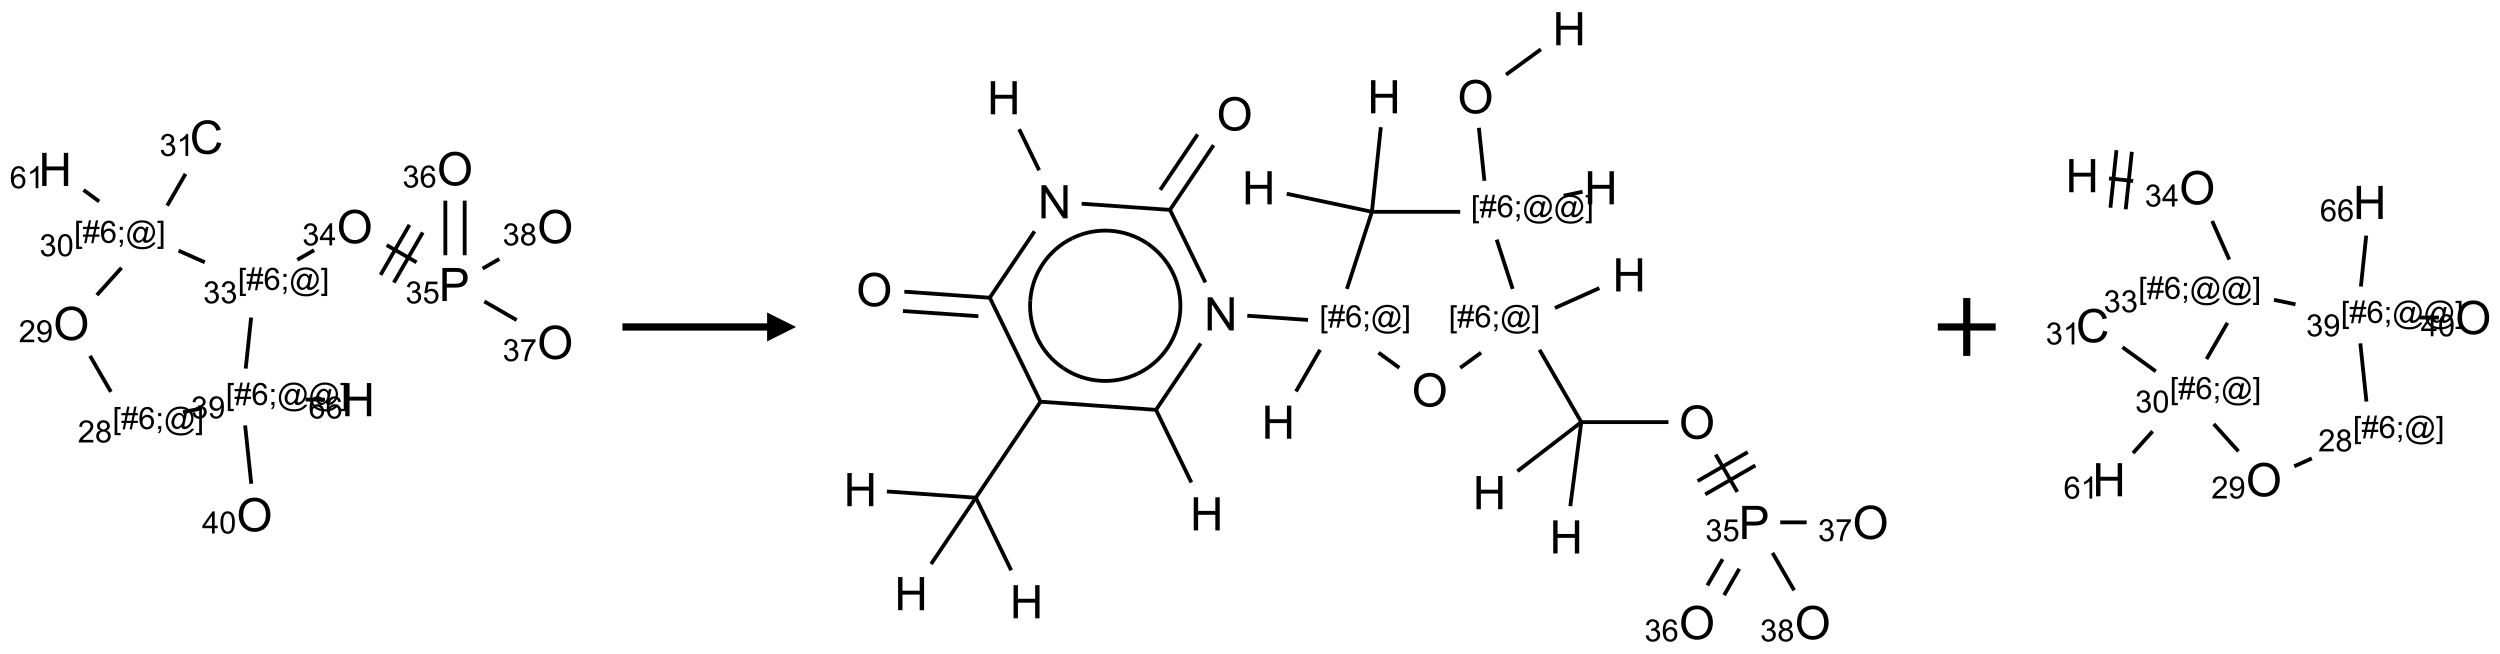 <?xml version="1.0" encoding="UTF-8"?>
<svg xmlns="http://www.w3.org/2000/svg" xmlns:xlink="http://www.w3.org/1999/xlink" width="864" height="226" viewBox="0 0 864 226">
<defs>
<g>
<g id="glyph-0-0">
<path d="M 2 0 L 2 -10 L 10 -10 L 10 0 Z M 2.25 -0.25 L 9.75 -0.25 L 9.75 -9.75 L 2.25 -9.75 Z M 2.25 -0.25 "/>
</g>
<g id="glyph-0-1">
<path d="M 0.773 -5.578 C 0.773 -7.48 1.285 -8.969 2.305 -10.043 C 3.324 -11.117 4.645 -11.656 6.258 -11.656 C 7.316 -11.656 8.27 -11.402 9.117 -10.898 C 9.965 -10.395 10.613 -9.688 11.059 -8.785 C 11.504 -7.883 11.727 -6.855 11.727 -5.711 C 11.727 -4.551 11.492 -3.512 11.023 -2.594 C 10.555 -1.676 9.891 -0.984 9.031 -0.512 C 8.172 -0.039 7.246 0.195 6.25 0.195 C 5.172 0.195 4.207 -0.066 3.359 -0.586 C 2.512 -1.105 1.867 -1.816 1.43 -2.719 C 0.992 -3.621 0.773 -4.574 0.773 -5.578 Z M 2.336 -5.555 C 2.336 -4.176 2.707 -3.086 3.449 -2.293 C 4.191 -1.5 5.121 -1.102 6.242 -1.102 C 7.383 -1.102 8.32 -1.504 9.059 -2.305 C 9.797 -3.105 10.164 -4.246 10.164 -5.719 C 10.164 -6.652 10.008 -7.465 9.691 -8.16 C 9.375 -8.855 8.914 -9.395 8.309 -9.777 C 7.703 -10.16 7.02 -10.352 6.266 -10.352 C 5.191 -10.352 4.27 -9.984 3.496 -9.246 C 2.723 -8.508 2.336 -7.277 2.336 -5.555 Z M 2.336 -5.555 "/>
</g>
<g id="glyph-0-2">
<path d="M 9.406 -4.016 L 10.922 -3.633 C 10.605 -2.387 10.031 -1.438 9.207 -0.785 C 8.383 -0.133 7.371 0.195 6.18 0.195 C 4.945 0.195 3.941 -0.055 3.168 -0.559 C 2.395 -1.062 1.805 -1.789 1.402 -2.742 C 1 -3.695 0.797 -4.719 0.797 -5.812 C 0.797 -7.004 1.023 -8.047 1.48 -8.934 C 1.938 -9.82 2.586 -10.496 3.426 -10.957 C 4.266 -11.418 5.191 -11.648 6.203 -11.648 C 7.348 -11.648 8.312 -11.355 9.094 -10.773 C 9.875 -10.191 10.418 -9.371 10.727 -8.312 L 9.234 -7.961 C 8.969 -8.793 8.582 -9.402 8.078 -9.781 C 7.574 -10.16 6.938 -10.352 6.172 -10.352 C 5.293 -10.352 4.555 -10.141 3.965 -9.719 C 3.375 -9.297 2.957 -8.73 2.719 -8.02 C 2.48 -7.309 2.359 -6.574 2.359 -5.82 C 2.359 -4.848 2.5 -3.996 2.785 -3.27 C 3.07 -2.543 3.512 -2 4.109 -1.641 C 4.707 -1.281 5.355 -1.102 6.055 -1.102 C 6.902 -1.102 7.621 -1.348 8.211 -1.836 C 8.801 -2.324 9.199 -3.051 9.406 -4.016 Z M 9.406 -4.016 "/>
</g>
<g id="glyph-0-3">
<path d="M 1.281 0 L 1.281 -11.453 L 2.797 -11.453 L 2.797 -6.75 L 8.75 -6.75 L 8.75 -11.453 L 10.266 -11.453 L 10.266 0 L 8.75 0 L 8.75 -5.398 L 2.797 -5.398 L 2.797 0 Z M 1.281 0 "/>
</g>
<g id="glyph-0-4">
<path d="M 1.234 0 L 1.234 -11.453 L 5.555 -11.453 C 6.316 -11.453 6.895 -11.418 7.297 -11.344 C 7.859 -11.25 8.332 -11.07 8.711 -10.809 C 9.09 -10.547 9.398 -10.176 9.629 -9.703 C 9.859 -9.23 9.977 -8.707 9.977 -8.141 C 9.977 -7.168 9.668 -6.344 9.047 -5.668 C 8.426 -4.992 7.309 -4.656 5.688 -4.656 L 2.75 -4.656 L 2.75 0 Z M 2.75 -6.008 L 5.711 -6.008 C 6.691 -6.008 7.387 -6.191 7.797 -6.555 C 8.207 -6.918 8.414 -7.434 8.414 -8.094 C 8.414 -8.574 8.293 -8.984 8.051 -9.324 C 7.809 -9.664 7.488 -9.891 7.094 -10 C 6.84 -10.066 6.367 -10.102 5.68 -10.102 L 2.75 -10.102 Z M 2.75 -6.008 "/>
</g>
<g id="glyph-0-5">
<path d="M 1.219 0 L 1.219 -11.453 L 2.773 -11.453 L 8.789 -2.461 L 8.789 -11.453 L 10.242 -11.453 L 10.242 0 L 8.688 0 L 2.672 -9 L 2.672 0 Z M 1.219 0 "/>
</g>
<g id="glyph-1-0">
<path d="M 1.332 0 L 1.332 -6.668 L 6.668 -6.668 L 6.668 0 Z M 1.5 -0.168 L 6.5 -0.168 L 6.5 -6.5 L 1.5 -6.5 Z M 1.5 -0.168 "/>
</g>
<g id="glyph-1-1">
<path d="M 5.371 -0.902 L 5.371 0 L 0.324 0 C 0.316 -0.227 0.352 -0.441 0.434 -0.652 C 0.562 -0.996 0.766 -1.332 1.051 -1.668 C 1.332 -2 1.742 -2.387 2.277 -2.824 C 3.105 -3.504 3.668 -4.043 3.957 -4.441 C 4.25 -4.84 4.395 -5.215 4.395 -5.566 C 4.395 -5.938 4.262 -6.254 3.996 -6.508 C 3.73 -6.762 3.387 -6.891 2.957 -6.891 C 2.508 -6.891 2.145 -6.754 1.875 -6.484 C 1.605 -6.215 1.469 -5.84 1.465 -5.359 L 0.5 -5.457 C 0.566 -6.176 0.812 -6.727 1.246 -7.102 C 1.676 -7.477 2.254 -7.668 2.98 -7.668 C 3.711 -7.668 4.293 -7.465 4.719 -7.059 C 5.145 -6.652 5.359 -6.148 5.359 -5.547 C 5.359 -5.242 5.297 -4.941 5.172 -4.645 C 5.047 -4.352 4.84 -4.039 4.551 -3.715 C 4.262 -3.387 3.777 -2.938 3.105 -2.371 C 2.543 -1.898 2.18 -1.578 2.02 -1.41 C 1.859 -1.242 1.73 -1.07 1.625 -0.902 Z M 5.371 -0.902 "/>
</g>
<g id="glyph-1-2">
<path d="M 0.582 -1.766 L 1.484 -1.848 C 1.562 -1.426 1.707 -1.117 1.922 -0.926 C 2.137 -0.734 2.414 -0.641 2.75 -0.641 C 3.039 -0.641 3.289 -0.707 3.508 -0.84 C 3.727 -0.973 3.902 -1.148 4.043 -1.367 C 4.18 -1.586 4.297 -1.887 4.391 -2.262 C 4.484 -2.637 4.531 -3.016 4.531 -3.406 C 4.531 -3.449 4.531 -3.512 4.527 -3.594 C 4.34 -3.297 4.082 -3.055 3.758 -2.867 C 3.434 -2.68 3.082 -2.59 2.703 -2.59 C 2.07 -2.59 1.535 -2.816 1.098 -3.277 C 0.66 -3.734 0.441 -4.34 0.441 -5.09 C 0.441 -5.863 0.672 -6.484 1.129 -6.957 C 1.586 -7.43 2.156 -7.668 2.844 -7.668 C 3.34 -7.668 3.793 -7.531 4.207 -7.266 C 4.617 -7 4.93 -6.617 5.145 -6.121 C 5.355 -5.629 5.465 -4.91 5.465 -3.973 C 5.465 -2.996 5.359 -2.223 5.145 -1.645 C 4.934 -1.066 4.617 -0.625 4.199 -0.324 C 3.781 -0.02 3.293 0.129 2.73 0.129 C 2.133 0.129 1.645 -0.035 1.266 -0.367 C 0.887 -0.699 0.66 -1.164 0.582 -1.766 Z M 4.422 -5.137 C 4.422 -5.676 4.277 -6.102 3.992 -6.418 C 3.707 -6.734 3.359 -6.891 2.957 -6.891 C 2.543 -6.891 2.18 -6.719 1.871 -6.379 C 1.562 -6.039 1.406 -5.598 1.406 -5.059 C 1.406 -4.57 1.555 -4.176 1.848 -3.871 C 2.141 -3.566 2.5 -3.418 2.934 -3.418 C 3.367 -3.418 3.723 -3.57 4.004 -3.871 C 4.281 -4.176 4.422 -4.598 4.422 -5.137 Z M 4.422 -5.137 "/>
</g>
<g id="glyph-1-3">
<path d="M 0.723 2.121 L 0.723 -7.637 L 2.793 -7.637 L 2.793 -6.859 L 1.66 -6.859 L 1.66 1.344 L 2.793 1.344 L 2.793 2.121 Z M 0.723 2.121 "/>
</g>
<g id="glyph-1-4">
<path d="M 0.535 0.129 L 0.988 -2.09 L 0.109 -2.09 L 0.109 -2.863 L 1.145 -2.863 L 1.531 -4.754 L 0.109 -4.754 L 0.109 -5.531 L 1.688 -5.531 L 2.141 -7.766 L 2.922 -7.766 L 2.469 -5.531 L 4.109 -5.531 L 4.562 -7.766 L 5.348 -7.766 L 4.895 -5.531 L 5.797 -5.531 L 5.797 -4.754 L 4.738 -4.754 L 4.348 -2.863 L 5.797 -2.863 L 5.797 -2.09 L 4.191 -2.09 L 3.738 0.129 L 2.957 0.129 L 3.406 -2.09 L 1.77 -2.09 L 1.316 0.129 Z M 1.926 -2.863 L 3.562 -2.863 L 3.953 -4.754 L 2.312 -4.754 Z M 1.926 -2.863 "/>
</g>
<g id="glyph-1-5">
<path d="M 5.309 -5.766 L 4.375 -5.691 C 4.293 -6.059 4.172 -6.328 4.02 -6.496 C 3.766 -6.762 3.453 -6.895 3.082 -6.895 C 2.785 -6.895 2.523 -6.812 2.297 -6.645 C 2 -6.43 1.77 -6.117 1.598 -5.703 C 1.43 -5.289 1.34 -4.703 1.332 -3.938 C 1.559 -4.281 1.836 -4.535 2.16 -4.703 C 2.488 -4.871 2.828 -4.953 3.188 -4.953 C 3.812 -4.953 4.344 -4.723 4.785 -4.262 C 5.223 -3.801 5.441 -3.207 5.441 -2.48 C 5.441 -2 5.34 -1.555 5.133 -1.145 C 4.926 -0.73 4.641 -0.418 4.281 -0.199 C 3.922 0.02 3.512 0.129 3.051 0.129 C 2.27 0.129 1.633 -0.156 1.141 -0.73 C 0.648 -1.305 0.402 -2.254 0.402 -3.574 C 0.402 -5.051 0.672 -6.121 1.219 -6.793 C 1.695 -7.375 2.336 -7.668 3.141 -7.668 C 3.742 -7.668 4.234 -7.5 4.617 -7.16 C 5 -6.824 5.23 -6.359 5.309 -5.766 Z M 1.48 -2.473 C 1.48 -2.152 1.547 -1.844 1.684 -1.547 C 1.82 -1.25 2.016 -1.027 2.262 -0.871 C 2.508 -0.719 2.766 -0.641 3.035 -0.641 C 3.434 -0.641 3.773 -0.801 4.059 -1.121 C 4.344 -1.441 4.484 -1.875 4.484 -2.422 C 4.484 -2.949 4.344 -3.367 4.062 -3.668 C 3.781 -3.973 3.426 -4.125 3 -4.125 C 2.578 -4.125 2.219 -3.973 1.922 -3.668 C 1.625 -3.363 1.48 -2.969 1.48 -2.473 Z M 1.48 -2.473 "/>
</g>
<g id="glyph-1-6">
<path d="M 0.949 -4.465 L 0.949 -5.531 L 2.016 -5.531 L 2.016 -4.465 Z M 0.949 0 L 0.949 -1.066 L 2.016 -1.066 L 2.016 0 C 2.016 0.391 1.945 0.711 1.809 0.949 C 1.668 1.191 1.449 1.379 1.145 1.512 L 0.887 1.109 C 1.082 1.023 1.23 0.895 1.324 0.727 C 1.418 0.559 1.469 0.316 1.48 0 Z M 0.949 0 "/>
</g>
<g id="glyph-1-7">
<path d="M 6.047 -0.848 C 5.82 -0.59 5.57 -0.379 5.289 -0.223 C 5.008 -0.062 4.73 0.016 4.449 0.016 C 4.141 0.016 3.84 -0.074 3.547 -0.254 C 3.254 -0.434 3.02 -0.715 2.836 -1.09 C 2.652 -1.465 2.562 -1.875 2.562 -2.324 C 2.562 -2.875 2.703 -3.43 2.988 -3.98 C 3.27 -4.535 3.621 -4.953 4.043 -5.23 C 4.461 -5.508 4.871 -5.645 5.266 -5.645 C 5.566 -5.645 5.855 -5.566 6.129 -5.41 C 6.402 -5.25 6.641 -5.012 6.84 -4.688 L 7.016 -5.496 L 7.949 -5.496 L 7.199 -2 C 7.094 -1.516 7.043 -1.246 7.043 -1.191 C 7.043 -1.098 7.078 -1.02 7.148 -0.949 C 7.219 -0.883 7.305 -0.848 7.406 -0.848 C 7.59 -0.848 7.832 -0.953 8.129 -1.168 C 8.527 -1.445 8.84 -1.816 9.07 -2.285 C 9.301 -2.75 9.418 -3.234 9.418 -3.73 C 9.418 -4.309 9.27 -4.852 8.973 -5.355 C 8.676 -5.859 8.23 -6.262 7.645 -6.562 C 7.055 -6.863 6.406 -7.016 5.691 -7.016 C 4.879 -7.016 4.137 -6.824 3.465 -6.445 C 2.793 -6.066 2.273 -5.52 1.902 -4.809 C 1.535 -4.098 1.348 -3.34 1.348 -2.527 C 1.348 -1.676 1.535 -0.941 1.902 -0.328 C 2.273 0.285 2.809 0.742 3.508 1.035 C 4.207 1.328 4.984 1.473 5.832 1.473 C 6.742 1.473 7.504 1.32 8.121 1.016 C 8.734 0.711 9.195 0.34 9.5 -0.098 L 10.441 -0.098 C 10.266 0.266 9.961 0.637 9.531 1.016 C 9.102 1.395 8.59 1.695 7.996 1.914 C 7.402 2.133 6.688 2.246 5.848 2.246 C 5.078 2.246 4.367 2.145 3.715 1.949 C 3.066 1.75 2.512 1.453 2.051 1.055 C 1.594 0.656 1.25 0.199 1.016 -0.316 C 0.723 -0.973 0.578 -1.684 0.578 -2.441 C 0.578 -3.289 0.75 -4.098 1.098 -4.863 C 1.523 -5.805 2.125 -6.527 2.902 -7.027 C 3.684 -7.527 4.629 -7.777 5.738 -7.777 C 6.602 -7.777 7.375 -7.602 8.059 -7.246 C 8.746 -6.895 9.285 -6.371 9.684 -5.672 C 10.02 -5.07 10.188 -4.418 10.188 -3.715 C 10.188 -2.707 9.832 -1.812 9.125 -1.031 C 8.492 -0.328 7.801 0.02 7.051 0.02 C 6.812 0.02 6.617 -0.016 6.473 -0.09 C 6.324 -0.16 6.215 -0.266 6.145 -0.402 C 6.102 -0.488 6.066 -0.637 6.047 -0.848 Z M 3.527 -2.262 C 3.527 -1.785 3.641 -1.414 3.863 -1.152 C 4.09 -0.887 4.348 -0.754 4.641 -0.754 C 4.836 -0.754 5.039 -0.812 5.254 -0.93 C 5.469 -1.047 5.676 -1.219 5.871 -1.449 C 6.066 -1.676 6.23 -1.969 6.355 -2.32 C 6.48 -2.672 6.543 -3.027 6.543 -3.379 C 6.543 -3.852 6.426 -4.219 6.191 -4.48 C 5.957 -4.738 5.672 -4.871 5.332 -4.871 C 5.109 -4.871 4.902 -4.812 4.707 -4.699 C 4.512 -4.586 4.32 -4.406 4.137 -4.156 C 3.953 -3.906 3.805 -3.602 3.691 -3.246 C 3.582 -2.887 3.527 -2.559 3.527 -2.262 Z M 3.527 -2.262 "/>
</g>
<g id="glyph-1-8">
<path d="M 2.27 2.121 L 0.203 2.121 L 0.203 1.344 L 1.332 1.344 L 1.332 -6.859 L 0.203 -6.859 L 0.203 -7.637 L 2.27 -7.637 Z M 2.27 2.121 "/>
</g>
<g id="glyph-1-9">
<path d="M 1.887 -4.141 C 1.496 -4.281 1.207 -4.484 1.02 -4.75 C 0.832 -5.016 0.738 -5.328 0.738 -5.699 C 0.738 -6.254 0.938 -6.719 1.34 -7.098 C 1.738 -7.477 2.27 -7.668 2.934 -7.668 C 3.598 -7.668 4.137 -7.473 4.543 -7.086 C 4.949 -6.699 5.152 -6.227 5.152 -5.672 C 5.152 -5.316 5.059 -5.008 4.871 -4.746 C 4.688 -4.484 4.406 -4.281 4.027 -4.141 C 4.496 -3.988 4.852 -3.742 5.098 -3.402 C 5.34 -3.062 5.465 -2.656 5.465 -2.184 C 5.465 -1.531 5.234 -0.98 4.77 -0.535 C 4.309 -0.09 3.703 0.129 2.949 0.129 C 2.195 0.129 1.586 -0.094 1.125 -0.539 C 0.664 -0.984 0.434 -1.543 0.434 -2.207 C 0.434 -2.703 0.559 -3.121 0.809 -3.457 C 1.062 -3.793 1.422 -4.02 1.887 -4.141 Z M 1.699 -5.73 C 1.699 -5.367 1.812 -5.074 2.047 -4.844 C 2.281 -4.613 2.582 -4.5 2.953 -4.5 C 3.312 -4.5 3.609 -4.613 3.84 -4.84 C 4.07 -5.066 4.188 -5.348 4.188 -5.676 C 4.188 -6.02 4.07 -6.309 3.832 -6.543 C 3.594 -6.777 3.297 -6.895 2.941 -6.895 C 2.586 -6.895 2.289 -6.781 2.051 -6.551 C 1.816 -6.324 1.699 -6.047 1.699 -5.73 Z M 1.395 -2.203 C 1.395 -1.938 1.461 -1.676 1.586 -1.426 C 1.711 -1.176 1.902 -0.984 2.152 -0.848 C 2.402 -0.711 2.672 -0.641 2.957 -0.641 C 3.406 -0.641 3.777 -0.785 4.066 -1.074 C 4.359 -1.363 4.504 -1.727 4.504 -2.172 C 4.504 -2.625 4.355 -2.996 4.055 -3.293 C 3.754 -3.586 3.379 -3.734 2.926 -3.734 C 2.484 -3.734 2.121 -3.59 1.832 -3.297 C 1.543 -3.004 1.395 -2.641 1.395 -2.203 Z M 1.395 -2.203 "/>
</g>
<g id="glyph-1-10">
<path d="M 0.449 -2.016 L 1.387 -2.141 C 1.492 -1.609 1.676 -1.227 1.934 -0.992 C 2.191 -0.758 2.508 -0.641 2.879 -0.641 C 3.32 -0.641 3.695 -0.793 3.996 -1.098 C 4.301 -1.402 4.453 -1.781 4.453 -2.234 C 4.453 -2.664 4.312 -3.02 4.031 -3.301 C 3.75 -3.578 3.391 -3.719 2.957 -3.719 C 2.781 -3.719 2.562 -3.684 2.297 -3.613 L 2.402 -4.438 C 2.465 -4.43 2.516 -4.426 2.551 -4.426 C 2.949 -4.426 3.312 -4.531 3.629 -4.738 C 3.949 -4.949 4.109 -5.27 4.109 -5.703 C 4.109 -6.047 3.992 -6.332 3.762 -6.559 C 3.527 -6.785 3.227 -6.895 2.859 -6.895 C 2.496 -6.895 2.191 -6.781 1.949 -6.551 C 1.707 -6.324 1.547 -5.98 1.48 -5.52 L 0.543 -5.688 C 0.656 -6.316 0.918 -6.805 1.324 -7.148 C 1.73 -7.492 2.234 -7.668 2.84 -7.668 C 3.254 -7.668 3.641 -7.578 3.988 -7.398 C 4.34 -7.219 4.609 -6.977 4.793 -6.668 C 4.98 -6.359 5.074 -6.031 5.074 -5.684 C 5.074 -5.352 4.984 -5.051 4.809 -4.781 C 4.629 -4.512 4.367 -4.297 4.02 -4.137 C 4.473 -4.031 4.824 -3.816 5.074 -3.488 C 5.324 -3.16 5.449 -2.75 5.449 -2.254 C 5.449 -1.59 5.203 -1.023 4.719 -0.559 C 4.234 -0.098 3.617 0.137 2.875 0.137 C 2.203 0.137 1.648 -0.062 1.207 -0.465 C 0.762 -0.863 0.512 -1.379 0.449 -2.016 Z M 0.449 -2.016 "/>
</g>
<g id="glyph-1-11">
<path d="M 0.441 -3.766 C 0.441 -4.668 0.535 -5.395 0.723 -5.945 C 0.906 -6.496 1.184 -6.922 1.551 -7.219 C 1.918 -7.516 2.375 -7.668 2.934 -7.668 C 3.344 -7.668 3.703 -7.586 4.012 -7.418 C 4.32 -7.254 4.574 -7.016 4.777 -6.707 C 4.977 -6.395 5.137 -6.016 5.25 -5.57 C 5.363 -5.125 5.422 -4.523 5.422 -3.766 C 5.422 -2.871 5.328 -2.148 5.145 -1.598 C 4.961 -1.047 4.688 -0.621 4.32 -0.32 C 3.953 -0.02 3.492 0.129 2.934 0.129 C 2.195 0.129 1.617 -0.133 1.199 -0.66 C 0.695 -1.297 0.441 -2.332 0.441 -3.766 Z M 1.406 -3.766 C 1.406 -2.512 1.555 -1.68 1.848 -1.262 C 2.141 -0.848 2.5 -0.641 2.934 -0.641 C 3.363 -0.641 3.727 -0.848 4.02 -1.266 C 4.312 -1.684 4.457 -2.516 4.457 -3.766 C 4.457 -5.023 4.312 -5.859 4.02 -6.27 C 3.727 -6.684 3.359 -6.891 2.922 -6.891 C 2.492 -6.891 2.148 -6.707 1.891 -6.344 C 1.566 -5.879 1.406 -5.02 1.406 -3.766 Z M 1.406 -3.766 "/>
</g>
<g id="glyph-1-12">
<path d="M 3.973 0 L 3.035 0 L 3.035 -5.973 C 2.809 -5.758 2.516 -5.543 2.148 -5.328 C 1.781 -5.113 1.453 -4.953 1.16 -4.844 L 1.16 -5.75 C 1.684 -5.996 2.145 -6.297 2.535 -6.645 C 2.93 -6.996 3.207 -7.336 3.371 -7.668 L 3.973 -7.668 Z M 3.973 0 "/>
</g>
<g id="glyph-1-13">
<path d="M 3.449 0 L 3.449 -1.828 L 0.137 -1.828 L 0.137 -2.688 L 3.621 -7.637 L 4.387 -7.637 L 4.387 -2.688 L 5.418 -2.688 L 5.418 -1.828 L 4.387 -1.828 L 4.387 0 Z M 3.449 -2.688 L 3.449 -6.129 L 1.059 -2.688 Z M 3.449 -2.688 "/>
</g>
<g id="glyph-1-14">
<path d="M 0.441 -2 L 1.426 -2.082 C 1.5 -1.605 1.668 -1.242 1.934 -1.004 C 2.199 -0.762 2.52 -0.641 2.895 -0.641 C 3.348 -0.641 3.73 -0.812 4.043 -1.152 C 4.355 -1.492 4.512 -1.941 4.512 -2.504 C 4.512 -3.039 4.359 -3.461 4.059 -3.77 C 3.758 -4.078 3.367 -4.234 2.879 -4.234 C 2.578 -4.234 2.305 -4.164 2.062 -4.027 C 1.82 -3.891 1.629 -3.715 1.488 -3.496 L 0.609 -3.609 L 1.348 -7.531 L 5.145 -7.531 L 5.145 -6.637 L 2.098 -6.637 L 1.688 -4.582 C 2.145 -4.902 2.625 -5.062 3.129 -5.062 C 3.797 -5.062 4.359 -4.832 4.816 -4.371 C 5.277 -3.91 5.504 -3.312 5.504 -2.59 C 5.504 -1.898 5.305 -1.301 4.902 -0.797 C 4.41 -0.18 3.742 0.129 2.895 0.129 C 2.199 0.129 1.633 -0.062 1.195 -0.453 C 0.758 -0.844 0.504 -1.359 0.441 -2 Z M 0.441 -2 "/>
</g>
<g id="glyph-1-15">
<path d="M 0.504 -6.637 L 0.504 -7.535 L 5.449 -7.535 L 5.449 -6.809 C 4.961 -6.289 4.48 -5.602 4.004 -4.746 C 3.527 -3.887 3.156 -3.004 2.895 -2.098 C 2.707 -1.461 2.59 -0.762 2.535 0 L 1.574 0 C 1.582 -0.602 1.703 -1.328 1.926 -2.176 C 2.152 -3.027 2.477 -3.848 2.898 -4.637 C 3.32 -5.426 3.77 -6.094 4.246 -6.637 Z M 0.504 -6.637 "/>
</g>
</g>
</defs>
<path fill="none" stroke-width="0.033" stroke-linecap="butt" stroke-linejoin="miter" stroke="rgb(0%, 0%, 0%)" stroke-opacity="1" stroke-miterlimit="10" d="M 0.301 1.889 L 0.481 2.2 " transform="matrix(40, 0, 0, 40, 19.074, 47.42)"/>
<path fill="none" stroke-width="0.033" stroke-linecap="butt" stroke-linejoin="miter" stroke="rgb(0%, 0%, 0%)" stroke-opacity="1" stroke-miterlimit="10" d="M 1.104 2.376 L 1.267 2.342 " transform="matrix(40, 0, 0, 40, 19.074, 47.42)"/>
<path fill="none" stroke-width="0.033" stroke-linecap="butt" stroke-linejoin="miter" stroke="rgb(0%, 0%, 0%)" stroke-opacity="1" stroke-miterlimit="10" d="M 1.646 1.999 L 1.693 1.558 " transform="matrix(40, 0, 0, 40, 19.074, 47.42)"/>
<path fill="none" stroke-width="0.033" stroke-linecap="butt" stroke-linejoin="miter" stroke="rgb(0%, 0%, 0%)" stroke-opacity="1" stroke-miterlimit="10" d="M 1.293 1.081 L 1.066 0.98 " transform="matrix(40, 0, 0, 40, 19.074, 47.42)"/>
<path fill="none" stroke-width="0.033" stroke-linecap="butt" stroke-linejoin="miter" stroke="rgb(0%, 0%, 0%)" stroke-opacity="1" stroke-miterlimit="10" d="M 0.573 1.128 L 0.36 1.364 " transform="matrix(40, 0, 0, 40, 19.074, 47.42)"/>
<path fill="none" stroke-width="0.033" stroke-linecap="butt" stroke-linejoin="miter" stroke="rgb(0%, 0%, 0%)" stroke-opacity="1" stroke-miterlimit="10" d="M 0.968 0.591 L 1.126 0.317 " transform="matrix(40, 0, 0, 40, 19.074, 47.42)"/>
<path fill="none" stroke-width="0.033" stroke-linecap="butt" stroke-linejoin="miter" stroke="rgb(0%, 0%, 0%)" stroke-opacity="1" stroke-miterlimit="10" d="M 0.38 0.555 L 0.245 0.456 " transform="matrix(40, 0, 0, 40, 19.074, 47.42)"/>
<path fill="none" stroke-width="0.033" stroke-linecap="butt" stroke-linejoin="miter" stroke="rgb(0%, 0%, 0%)" stroke-opacity="1" stroke-miterlimit="10" d="M 2.092 1.059 L 2.237 0.976 " transform="matrix(40, 0, 0, 40, 19.074, 47.42)"/>
<path fill="none" stroke-width="0.033" stroke-linecap="butt" stroke-linejoin="miter" stroke="rgb(0%, 0%, 0%)" stroke-opacity="1" stroke-miterlimit="10" d="M 2.864 0.932 L 3.122 1.081 " transform="matrix(40, 0, 0, 40, 19.074, 47.42)"/>
<path fill="none" stroke-width="0.033" stroke-linecap="butt" stroke-linejoin="miter" stroke="rgb(0%, 0%, 0%)" stroke-opacity="1" stroke-miterlimit="10" d="M 2.926 1.256 L 3.176 0.823 " transform="matrix(40, 0, 0, 40, 19.074, 47.42)"/>
<path fill="none" stroke-width="0.033" stroke-linecap="butt" stroke-linejoin="miter" stroke="rgb(0%, 0%, 0%)" stroke-opacity="1" stroke-miterlimit="10" d="M 2.811 1.19 L 3.061 0.757 " transform="matrix(40, 0, 0, 40, 19.074, 47.42)"/>
<path fill="none" stroke-width="0.033" stroke-linecap="butt" stroke-linejoin="miter" stroke="rgb(0%, 0%, 0%)" stroke-opacity="1" stroke-miterlimit="10" d="M 3.538 1.02 L 3.538 0.548 " transform="matrix(40, 0, 0, 40, 19.074, 47.42)"/>
<path fill="none" stroke-width="0.033" stroke-linecap="butt" stroke-linejoin="miter" stroke="rgb(0%, 0%, 0%)" stroke-opacity="1" stroke-miterlimit="10" d="M 3.371 1.02 L 3.371 0.548 " transform="matrix(40, 0, 0, 40, 19.074, 47.42)"/>
<path fill="none" stroke-width="0.033" stroke-linecap="butt" stroke-linejoin="miter" stroke="rgb(0%, 0%, 0%)" stroke-opacity="1" stroke-miterlimit="10" d="M 3.708 1.419 L 3.987 1.58 " transform="matrix(40, 0, 0, 40, 19.074, 47.42)"/>
<path fill="none" stroke-width="0.033" stroke-linecap="butt" stroke-linejoin="miter" stroke="rgb(0%, 0%, 0%)" stroke-opacity="1" stroke-miterlimit="10" d="M 3.693 1.135 L 3.837 1.052 " transform="matrix(40, 0, 0, 40, 19.074, 47.42)"/>
<path fill="none" stroke-width="0.033" stroke-linecap="butt" stroke-linejoin="miter" stroke="rgb(0%, 0%, 0%)" stroke-opacity="1" stroke-miterlimit="10" d="M 1.641 2.49 L 1.694 2.994 " transform="matrix(40, 0, 0, 40, 19.074, 47.42)"/>
<path fill="none" stroke-width="0.033" stroke-linecap="butt" stroke-linejoin="miter" stroke="rgb(0%, 0%, 0%)" stroke-opacity="1" stroke-miterlimit="10" d="M 2.164 2.267 L 2.331 2.267 " transform="matrix(40, 0, 0, 40, 19.074, 47.42)"/>
<g fill="rgb(0%, 0%, 0%)" fill-opacity="1">
<use xlink:href="#glyph-0-1" x="18.422" y="117.52"/>
</g>
<g fill="rgb(0%, 0%, 0%)" fill-opacity="1">
<use xlink:href="#glyph-1-1" x="6.465" y="118.266"/>
<use xlink:href="#glyph-1-2" x="12.397" y="118.266"/>
</g>
<g fill="rgb(0%, 0%, 0%)" fill-opacity="1">
<use xlink:href="#glyph-1-3" x="38.883" y="148.281"/>
<use xlink:href="#glyph-1-4" x="41.846" y="148.281"/>
<use xlink:href="#glyph-1-5" x="47.779" y="148.281"/>
<use xlink:href="#glyph-1-6" x="53.711" y="148.281"/>
<use xlink:href="#glyph-1-7" x="56.674" y="148.281"/>
<use xlink:href="#glyph-1-8" x="67.503" y="148.281"/>
</g>
<g fill="rgb(0%, 0%, 0%)" fill-opacity="1">
<use xlink:href="#glyph-1-1" x="26.879" y="152.91"/>
<use xlink:href="#glyph-1-9" x="32.811" y="152.91"/>
</g>
<g fill="rgb(0%, 0%, 0%)" fill-opacity="1">
<use xlink:href="#glyph-1-3" x="78.008" y="139.965"/>
<use xlink:href="#glyph-1-4" x="80.971" y="139.965"/>
<use xlink:href="#glyph-1-5" x="86.904" y="139.965"/>
<use xlink:href="#glyph-1-6" x="92.836" y="139.965"/>
<use xlink:href="#glyph-1-7" x="95.799" y="139.965"/>
<use xlink:href="#glyph-1-7" x="106.628" y="139.965"/>
<use xlink:href="#glyph-1-8" x="117.456" y="139.965"/>
</g>
<g fill="rgb(0%, 0%, 0%)" fill-opacity="1">
<use xlink:href="#glyph-1-10" x="66.004" y="144.594"/>
<use xlink:href="#glyph-1-2" x="71.936" y="144.594"/>
</g>
<g fill="rgb(0%, 0%, 0%)" fill-opacity="1">
<use xlink:href="#glyph-1-3" x="82.188" y="100.184"/>
<use xlink:href="#glyph-1-4" x="85.151" y="100.184"/>
<use xlink:href="#glyph-1-5" x="91.083" y="100.184"/>
<use xlink:href="#glyph-1-6" x="97.016" y="100.184"/>
<use xlink:href="#glyph-1-7" x="99.979" y="100.184"/>
<use xlink:href="#glyph-1-8" x="110.807" y="100.184"/>
</g>
<g fill="rgb(0%, 0%, 0%)" fill-opacity="1">
<use xlink:href="#glyph-1-10" x="70.199" y="104.812"/>
<use xlink:href="#glyph-1-10" x="76.132" y="104.812"/>
</g>
<g fill="rgb(0%, 0%, 0%)" fill-opacity="1">
<use xlink:href="#glyph-1-3" x="25.605" y="83.914"/>
<use xlink:href="#glyph-1-4" x="28.569" y="83.914"/>
<use xlink:href="#glyph-1-5" x="34.501" y="83.914"/>
<use xlink:href="#glyph-1-6" x="40.434" y="83.914"/>
<use xlink:href="#glyph-1-7" x="43.397" y="83.914"/>
<use xlink:href="#glyph-1-8" x="54.225" y="83.914"/>
</g>
<g fill="rgb(0%, 0%, 0%)" fill-opacity="1">
<use xlink:href="#glyph-1-10" x="13.645" y="88.543"/>
<use xlink:href="#glyph-1-11" x="19.577" y="88.543"/>
</g>
<g fill="rgb(0%, 0%, 0%)" fill-opacity="1">
<use xlink:href="#glyph-0-2" x="65.578" y="53.148"/>
</g>
<g fill="rgb(0%, 0%, 0%)" fill-opacity="1">
<use xlink:href="#glyph-1-10" x="55.133" y="53.902"/>
<use xlink:href="#glyph-1-12" x="61.065" y="53.902"/>
</g>
<g fill="rgb(0%, 0%, 0%)" fill-opacity="1">
<use xlink:href="#glyph-0-3" x="13.301" y="64.277"/>
</g>
<g fill="rgb(0%, 0%, 0%)" fill-opacity="1">
<use xlink:href="#glyph-1-5" x="3.344" y="65.07"/>
<use xlink:href="#glyph-1-12" x="9.276" y="65.07"/>
</g>
<g fill="rgb(0%, 0%, 0%)" fill-opacity="1">
<use xlink:href="#glyph-0-1" x="116.367" y="84.062"/>
</g>
<g fill="rgb(0%, 0%, 0%)" fill-opacity="1">
<use xlink:href="#glyph-1-10" x="104.457" y="84.809"/>
<use xlink:href="#glyph-1-13" x="110.389" y="84.809"/>
</g>
<g fill="rgb(0%, 0%, 0%)" fill-opacity="1">
<use xlink:href="#glyph-0-4" x="151.656" y="104.059"/>
</g>
<g fill="rgb(0%, 0%, 0%)" fill-opacity="1">
<use xlink:href="#glyph-1-10" x="140.117" y="104.852"/>
<use xlink:href="#glyph-1-14" x="146.049" y="104.852"/>
</g>
<g fill="rgb(0%, 0%, 0%)" fill-opacity="1">
<use xlink:href="#glyph-0-1" x="151.012" y="64.062"/>
</g>
<g fill="rgb(0%, 0%, 0%)" fill-opacity="1">
<use xlink:href="#glyph-1-10" x="139.074" y="64.809"/>
<use xlink:href="#glyph-1-5" x="145.007" y="64.809"/>
</g>
<g fill="rgb(0%, 0%, 0%)" fill-opacity="1">
<use xlink:href="#glyph-0-1" x="185.652" y="124.062"/>
</g>
<g fill="rgb(0%, 0%, 0%)" fill-opacity="1">
<use xlink:href="#glyph-1-10" x="173.711" y="124.809"/>
<use xlink:href="#glyph-1-15" x="179.643" y="124.809"/>
</g>
<g fill="rgb(0%, 0%, 0%)" fill-opacity="1">
<use xlink:href="#glyph-0-1" x="185.652" y="84.062"/>
</g>
<g fill="rgb(0%, 0%, 0%)" fill-opacity="1">
<use xlink:href="#glyph-1-10" x="173.695" y="84.809"/>
<use xlink:href="#glyph-1-9" x="179.628" y="84.809"/>
</g>
<g fill="rgb(0%, 0%, 0%)" fill-opacity="1">
<use xlink:href="#glyph-0-1" x="81.727" y="183.625"/>
</g>
<g fill="rgb(0%, 0%, 0%)" fill-opacity="1">
<use xlink:href="#glyph-1-13" x="69.812" y="184.371"/>
<use xlink:href="#glyph-1-11" x="75.745" y="184.371"/>
</g>
<g fill="rgb(0%, 0%, 0%)" fill-opacity="1">
<use xlink:href="#glyph-0-3" x="118.023" y="143.84"/>
</g>
<g fill="rgb(0%, 0%, 0%)" fill-opacity="1">
<use xlink:href="#glyph-1-5" x="106.594" y="144.633"/>
<use xlink:href="#glyph-1-5" x="112.526" y="144.633"/>
</g>
<path fill-rule="nonzero" fill="rgb(0%, 0%, 0%)" fill-opacity="1" d="M 215.109 114.25 L 265.109 114.25 L 265.109 118 L 275.109 113 L 265.109 108 L 265.109 111.75 L 215.109 111.75 "/>
<path fill="none" stroke-width="0.033" stroke-linecap="butt" stroke-linejoin="miter" stroke="rgb(0%, 0%, 0%)" stroke-opacity="1" stroke-miterlimit="10" d="M 5.88 0.178 L 5.579 0.397 " transform="matrix(40, 0, 0, 40, 297.336, 9.926)"/>
<path fill="none" stroke-width="0.033" stroke-linecap="butt" stroke-linejoin="miter" stroke="rgb(0%, 0%, 0%)" stroke-opacity="1" stroke-miterlimit="10" d="M 5.344 0.856 L 5.392 1.314 " transform="matrix(40, 0, 0, 40, 297.336, 9.926)"/>
<path fill="none" stroke-width="0.033" stroke-linecap="butt" stroke-linejoin="miter" stroke="rgb(0%, 0%, 0%)" stroke-opacity="1" stroke-miterlimit="10" d="M 6.077 1.443 L 6.24 1.408 " transform="matrix(40, 0, 0, 40, 297.336, 9.926)"/>
<path fill="none" stroke-width="0.033" stroke-linecap="butt" stroke-linejoin="miter" stroke="rgb(0%, 0%, 0%)" stroke-opacity="1" stroke-miterlimit="10" d="M 5.183 1.582 L 4.42 1.582 " transform="matrix(40, 0, 0, 40, 297.336, 9.926)"/>
<path fill="none" stroke-width="0.033" stroke-linecap="butt" stroke-linejoin="miter" stroke="rgb(0%, 0%, 0%)" stroke-opacity="1" stroke-miterlimit="10" d="M 4.42 1.582 L 4.497 0.851 " transform="matrix(40, 0, 0, 40, 297.336, 9.926)"/>
<path fill="none" stroke-width="0.033" stroke-linecap="butt" stroke-linejoin="miter" stroke="rgb(0%, 0%, 0%)" stroke-opacity="1" stroke-miterlimit="10" d="M 4.42 1.582 L 3.684 1.426 " transform="matrix(40, 0, 0, 40, 297.336, 9.926)"/>
<path fill="none" stroke-width="0.033" stroke-linecap="butt" stroke-linejoin="miter" stroke="rgb(0%, 0%, 0%)" stroke-opacity="1" stroke-miterlimit="10" d="M 4.42 1.582 L 4.204 2.248 " transform="matrix(40, 0, 0, 40, 297.336, 9.926)"/>
<path fill="none" stroke-width="0.033" stroke-linecap="butt" stroke-linejoin="miter" stroke="rgb(0%, 0%, 0%)" stroke-opacity="1" stroke-miterlimit="10" d="M 3.972 2.774 L 3.764 3.134 " transform="matrix(40, 0, 0, 40, 297.336, 9.926)"/>
<path fill="none" stroke-width="0.033" stroke-linecap="butt" stroke-linejoin="miter" stroke="rgb(0%, 0%, 0%)" stroke-opacity="1" stroke-miterlimit="10" d="M 3.868 2.516 L 3.343 2.48 " transform="matrix(40, 0, 0, 40, 297.336, 9.926)"/>
<path fill="none" stroke-width="0.033" stroke-linecap="butt" stroke-linejoin="miter" stroke="rgb(0%, 0%, 0%)" stroke-opacity="1" stroke-miterlimit="10" d="M 2.941 2.719 L 2.549 3.301 " transform="matrix(40, 0, 0, 40, 297.336, 9.926)"/>
<path fill="none" stroke-width="0.033" stroke-linecap="butt" stroke-linejoin="miter" stroke="rgb(0%, 0%, 0%)" stroke-opacity="1" stroke-miterlimit="10" d="M 2.55 3.284 L 2.86 3.92 " transform="matrix(40, 0, 0, 40, 297.336, 9.926)"/>
<path fill="none" stroke-width="0.033" stroke-linecap="butt" stroke-linejoin="miter" stroke="rgb(0%, 0%, 0%)" stroke-opacity="1" stroke-miterlimit="10" d="M 2.554 3.293 L 1.547 3.222 " transform="matrix(40, 0, 0, 40, 297.336, 9.926)"/>
<path fill="none" stroke-width="0.033" stroke-linecap="butt" stroke-linejoin="miter" stroke="rgb(0%, 0%, 0%)" stroke-opacity="1" stroke-miterlimit="10" d="M 1.562 3.215 L 0.998 4.052 " transform="matrix(40, 0, 0, 40, 297.336, 9.926)"/>
<path fill="none" stroke-width="0.033" stroke-linecap="butt" stroke-linejoin="miter" stroke="rgb(0%, 0%, 0%)" stroke-opacity="1" stroke-miterlimit="10" d="M 0.998 4.052 L 1.303 4.679 " transform="matrix(40, 0, 0, 40, 297.336, 9.926)"/>
<path fill="none" stroke-width="0.033" stroke-linecap="butt" stroke-linejoin="miter" stroke="rgb(0%, 0%, 0%)" stroke-opacity="1" stroke-miterlimit="10" d="M 0.998 4.052 L 0.229 3.998 " transform="matrix(40, 0, 0, 40, 297.336, 9.926)"/>
<path fill="none" stroke-width="0.033" stroke-linecap="butt" stroke-linejoin="miter" stroke="rgb(0%, 0%, 0%)" stroke-opacity="1" stroke-miterlimit="10" d="M 0.998 4.052 L 0.611 4.625 " transform="matrix(40, 0, 0, 40, 297.336, 9.926)"/>
<path fill="none" stroke-width="0.033" stroke-linecap="butt" stroke-linejoin="miter" stroke="rgb(0%, 0%, 0%)" stroke-opacity="1" stroke-miterlimit="10" d="M 1.557 3.223 L 1.114 2.315 " transform="matrix(40, 0, 0, 40, 297.336, 9.926)"/>
<path fill="none" stroke-width="0.033" stroke-linecap="butt" stroke-linejoin="miter" stroke="rgb(0%, 0%, 0%)" stroke-opacity="1" stroke-miterlimit="10" d="M 1.128 2.325 L 0.38 2.272 " transform="matrix(40, 0, 0, 40, 297.336, 9.926)"/>
<path fill="none" stroke-width="0.033" stroke-linecap="butt" stroke-linejoin="miter" stroke="rgb(0%, 0%, 0%)" stroke-opacity="1" stroke-miterlimit="10" d="M 1.02 2.484 L 0.368 2.439 " transform="matrix(40, 0, 0, 40, 297.336, 9.926)"/>
<path fill="none" stroke-width="0.033" stroke-linecap="butt" stroke-linejoin="miter" stroke="rgb(0%, 0%, 0%)" stroke-opacity="1" stroke-miterlimit="10" d="M 1.118 2.324 L 1.505 1.751 " transform="matrix(40, 0, 0, 40, 297.336, 9.926)"/>
<path fill="none" stroke-width="0.033" stroke-linecap="butt" stroke-linejoin="miter" stroke="rgb(0%, 0%, 0%)" stroke-opacity="1" stroke-miterlimit="10" d="M 1.545 1.223 L 1.372 0.868 " transform="matrix(40, 0, 0, 40, 297.336, 9.926)"/>
<path fill="none" stroke-width="0.033" stroke-linecap="butt" stroke-linejoin="miter" stroke="rgb(0%, 0%, 0%)" stroke-opacity="1" stroke-miterlimit="10" d="M 1.912 1.512 L 2.685 1.566 " transform="matrix(40, 0, 0, 40, 297.336, 9.926)"/>
<path fill="none" stroke-width="0.033" stroke-linecap="butt" stroke-linejoin="miter" stroke="rgb(0%, 0%, 0%)" stroke-opacity="1" stroke-miterlimit="10" d="M 2.671 1.556 L 2.981 2.192 " transform="matrix(40, 0, 0, 40, 297.336, 9.926)"/>
<path fill="none" stroke-width="0.033" stroke-linecap="butt" stroke-linejoin="miter" stroke="rgb(0%, 0%, 0%)" stroke-opacity="1" stroke-miterlimit="10" d="M 2.675 1.565 L 3.052 1.006 " transform="matrix(40, 0, 0, 40, 297.336, 9.926)"/>
<path fill="none" stroke-width="0.033" stroke-linecap="butt" stroke-linejoin="miter" stroke="rgb(0%, 0%, 0%)" stroke-opacity="1" stroke-miterlimit="10" d="M 2.591 1.392 L 2.914 0.913 " transform="matrix(40, 0, 0, 40, 297.336, 9.926)"/>
<path fill="none" stroke-width="0.033" stroke-linecap="butt" stroke-linejoin="miter" stroke="rgb(0%, 0%, 0%)" stroke-opacity="1" stroke-miterlimit="10" d="M 4.477 2.799 L 4.657 2.93 " transform="matrix(40, 0, 0, 40, 297.336, 9.926)"/>
<path fill="none" stroke-width="0.033" stroke-linecap="butt" stroke-linejoin="miter" stroke="rgb(0%, 0%, 0%)" stroke-opacity="1" stroke-miterlimit="10" d="M 5.183 2.93 L 5.363 2.799 " transform="matrix(40, 0, 0, 40, 297.336, 9.926)"/>
<path fill="none" stroke-width="0.033" stroke-linecap="butt" stroke-linejoin="miter" stroke="rgb(0%, 0%, 0%)" stroke-opacity="1" stroke-miterlimit="10" d="M 5.636 2.248 L 5.498 1.822 " transform="matrix(40, 0, 0, 40, 297.336, 9.926)"/>
<path fill="none" stroke-width="0.033" stroke-linecap="butt" stroke-linejoin="miter" stroke="rgb(0%, 0%, 0%)" stroke-opacity="1" stroke-miterlimit="10" d="M 6.001 2.413 L 6.385 2.241 " transform="matrix(40, 0, 0, 40, 297.336, 9.926)"/>
<path fill="none" stroke-width="0.033" stroke-linecap="butt" stroke-linejoin="miter" stroke="rgb(0%, 0%, 0%)" stroke-opacity="1" stroke-miterlimit="10" d="M 5.868 2.774 L 6.229 3.399 " transform="matrix(40, 0, 0, 40, 297.336, 9.926)"/>
<path fill="none" stroke-width="0.033" stroke-linecap="butt" stroke-linejoin="miter" stroke="rgb(0%, 0%, 0%)" stroke-opacity="1" stroke-miterlimit="10" d="M 6.229 3.399 L 6.134 4.125 " transform="matrix(40, 0, 0, 40, 297.336, 9.926)"/>
<path fill="none" stroke-width="0.033" stroke-linecap="butt" stroke-linejoin="miter" stroke="rgb(0%, 0%, 0%)" stroke-opacity="1" stroke-miterlimit="10" d="M 6.229 3.399 L 5.677 3.823 " transform="matrix(40, 0, 0, 40, 297.336, 9.926)"/>
<path fill="none" stroke-width="0.033" stroke-linecap="butt" stroke-linejoin="miter" stroke="rgb(0%, 0%, 0%)" stroke-opacity="1" stroke-miterlimit="10" d="M 6.229 3.399 L 6.982 3.399 " transform="matrix(40, 0, 0, 40, 297.336, 9.926)"/>
<path fill="none" stroke-width="0.033" stroke-linecap="butt" stroke-linejoin="miter" stroke="rgb(0%, 0%, 0%)" stroke-opacity="1" stroke-miterlimit="10" d="M 7.39 3.679 L 7.577 4.002 " transform="matrix(40, 0, 0, 40, 297.336, 9.926)"/>
<path fill="none" stroke-width="0.033" stroke-linecap="butt" stroke-linejoin="miter" stroke="rgb(0%, 0%, 0%)" stroke-opacity="1" stroke-miterlimit="10" d="M 7.3 4.023 L 7.733 3.773 " transform="matrix(40, 0, 0, 40, 297.336, 9.926)"/>
<path fill="none" stroke-width="0.033" stroke-linecap="butt" stroke-linejoin="miter" stroke="rgb(0%, 0%, 0%)" stroke-opacity="1" stroke-miterlimit="10" d="M 7.234 3.908 L 7.667 3.658 " transform="matrix(40, 0, 0, 40, 297.336, 9.926)"/>
<path fill="none" stroke-width="0.033" stroke-linecap="butt" stroke-linejoin="miter" stroke="rgb(0%, 0%, 0%)" stroke-opacity="1" stroke-miterlimit="10" d="M 7.45 4.583 L 7.318 4.81 " transform="matrix(40, 0, 0, 40, 297.336, 9.926)"/>
<path fill="none" stroke-width="0.033" stroke-linecap="butt" stroke-linejoin="miter" stroke="rgb(0%, 0%, 0%)" stroke-opacity="1" stroke-miterlimit="10" d="M 7.594 4.666 L 7.463 4.894 " transform="matrix(40, 0, 0, 40, 297.336, 9.926)"/>
<path fill="none" stroke-width="0.033" stroke-linecap="butt" stroke-linejoin="miter" stroke="rgb(0%, 0%, 0%)" stroke-opacity="1" stroke-miterlimit="10" d="M 7.948 4.265 L 8.176 4.265 " transform="matrix(40, 0, 0, 40, 297.336, 9.926)"/>
<path fill="none" stroke-width="0.033" stroke-linecap="butt" stroke-linejoin="miter" stroke="rgb(0%, 0%, 0%)" stroke-opacity="1" stroke-miterlimit="10" d="M 7.881 4.529 L 8.068 4.852 " transform="matrix(40, 0, 0, 40, 297.336, 9.926)"/>
<path fill="none" stroke-width="0.033" stroke-linecap="butt" stroke-linejoin="miter" stroke="rgb(0%, 0%, 0%)" stroke-opacity="1" stroke-miterlimit="10" d="M 2.764 2.439 C 2.748 2.671 2.609 2.876 2.401 2.978 " transform="matrix(40, 0, 0, 40, 297.336, 9.926)"/>
<path fill="none" stroke-width="0.033" stroke-linecap="butt" stroke-linejoin="miter" stroke="rgb(0%, 0%, 0%)" stroke-opacity="1" stroke-miterlimit="10" d="M 2.479 1.855 C 2.672 1.985 2.78 2.208 2.764 2.439 " transform="matrix(40, 0, 0, 40, 297.336, 9.926)"/>
<path fill="none" stroke-width="0.033" stroke-linecap="butt" stroke-linejoin="miter" stroke="rgb(0%, 0%, 0%)" stroke-opacity="1" stroke-miterlimit="10" d="M 1.831 1.81 C 2.04 1.708 2.287 1.726 2.479 1.855 " transform="matrix(40, 0, 0, 40, 297.336, 9.926)"/>
<path fill="none" stroke-width="0.033" stroke-linecap="butt" stroke-linejoin="miter" stroke="rgb(0%, 0%, 0%)" stroke-opacity="1" stroke-miterlimit="10" d="M 1.468 2.349 C 1.484 2.117 1.623 1.912 1.831 1.81 " transform="matrix(40, 0, 0, 40, 297.336, 9.926)"/>
<path fill="none" stroke-width="0.033" stroke-linecap="butt" stroke-linejoin="miter" stroke="rgb(0%, 0%, 0%)" stroke-opacity="1" stroke-miterlimit="10" d="M 1.753 2.932 C 1.56 2.803 1.452 2.58 1.468 2.349 " transform="matrix(40, 0, 0, 40, 297.336, 9.926)"/>
<path fill="none" stroke-width="0.033" stroke-linecap="butt" stroke-linejoin="miter" stroke="rgb(0%, 0%, 0%)" stroke-opacity="1" stroke-miterlimit="10" d="M 2.401 2.978 C 2.192 3.079 1.945 3.062 1.753 2.932 " transform="matrix(40, 0, 0, 40, 297.336, 9.926)"/>
<g fill="rgb(0%, 0%, 0%)" fill-opacity="1">
<use xlink:href="#glyph-0-3" x="536.547" y="15.652"/>
</g>
<g fill="rgb(0%, 0%, 0%)" fill-opacity="1">
<use xlink:href="#glyph-0-1" x="503.711" y="39.168"/>
</g>
<g fill="rgb(0%, 0%, 0%)" fill-opacity="1">
<use xlink:href="#glyph-1-3" x="508.352" y="75.07"/>
<use xlink:href="#glyph-1-4" x="511.315" y="75.07"/>
<use xlink:href="#glyph-1-5" x="517.247" y="75.07"/>
<use xlink:href="#glyph-1-6" x="523.18" y="75.07"/>
<use xlink:href="#glyph-1-7" x="526.143" y="75.07"/>
<use xlink:href="#glyph-1-7" x="536.971" y="75.07"/>
<use xlink:href="#glyph-1-8" x="547.799" y="75.07"/>
</g>
<g fill="rgb(0%, 0%, 0%)" fill-opacity="1">
<use xlink:href="#glyph-0-3" x="547.492" y="70.629"/>
</g>
<g fill="rgb(0%, 0%, 0%)" fill-opacity="1">
<use xlink:href="#glyph-0-3" x="472.547" y="39.164"/>
</g>
<g fill="rgb(0%, 0%, 0%)" fill-opacity="1">
<use xlink:href="#glyph-0-3" x="429.242" y="70.629"/>
</g>
<g fill="rgb(0%, 0%, 0%)" fill-opacity="1">
<use xlink:href="#glyph-1-3" x="455.992" y="113.113"/>
<use xlink:href="#glyph-1-4" x="458.956" y="113.113"/>
<use xlink:href="#glyph-1-5" x="464.888" y="113.113"/>
<use xlink:href="#glyph-1-6" x="470.82" y="113.113"/>
<use xlink:href="#glyph-1-7" x="473.784" y="113.113"/>
<use xlink:href="#glyph-1-8" x="484.612" y="113.113"/>
</g>
<g fill="rgb(0%, 0%, 0%)" fill-opacity="1">
<use xlink:href="#glyph-0-3" x="436.008" y="151.629"/>
</g>
<g fill="rgb(0%, 0%, 0%)" fill-opacity="1">
<use xlink:href="#glyph-0-5" x="416.148" y="114.199"/>
</g>
<g fill="rgb(0%, 0%, 0%)" fill-opacity="1">
<use xlink:href="#glyph-0-3" x="411.27" y="183.312"/>
</g>
<g fill="rgb(0%, 0%, 0%)" fill-opacity="1">
<use xlink:href="#glyph-0-3" x="349" y="213.684"/>
</g>
<g fill="rgb(0%, 0%, 0%)" fill-opacity="1">
<use xlink:href="#glyph-0-3" x="291.562" y="174.941"/>
</g>
<g fill="rgb(0%, 0%, 0%)" fill-opacity="1">
<use xlink:href="#glyph-0-3" x="309.098" y="210.891"/>
</g>
<g fill="rgb(0%, 0%, 0%)" fill-opacity="1">
<use xlink:href="#glyph-0-1" x="295.918" y="105.832"/>
</g>
<g fill="rgb(0%, 0%, 0%)" fill-opacity="1">
<use xlink:href="#glyph-0-5" x="358.711" y="75.457"/>
</g>
<g fill="rgb(0%, 0%, 0%)" fill-opacity="1">
<use xlink:href="#glyph-0-3" x="341.133" y="39.504"/>
</g>
<g fill="rgb(0%, 0%, 0%)" fill-opacity="1">
<use xlink:href="#glyph-0-1" x="420.461" y="45.09"/>
</g>
<g fill="rgb(0%, 0%, 0%)" fill-opacity="1">
<use xlink:href="#glyph-0-1" x="487.891" y="140.504"/>
</g>
<g fill="rgb(0%, 0%, 0%)" fill-opacity="1">
<use xlink:href="#glyph-1-3" x="500.672" y="113.113"/>
<use xlink:href="#glyph-1-4" x="503.635" y="113.113"/>
<use xlink:href="#glyph-1-5" x="509.568" y="113.113"/>
<use xlink:href="#glyph-1-6" x="515.5" y="113.113"/>
<use xlink:href="#glyph-1-7" x="518.464" y="113.113"/>
<use xlink:href="#glyph-1-8" x="529.292" y="113.113"/>
</g>
<g fill="rgb(0%, 0%, 0%)" fill-opacity="1">
<use xlink:href="#glyph-0-3" x="557.27" y="100.719"/>
</g>
<g fill="rgb(0%, 0%, 0%)" fill-opacity="1">
<use xlink:href="#glyph-0-3" x="535.508" y="191.285"/>
</g>
<g fill="rgb(0%, 0%, 0%)" fill-opacity="1">
<use xlink:href="#glyph-0-3" x="508.992" y="175.98"/>
</g>
<g fill="rgb(0%, 0%, 0%)" fill-opacity="1">
<use xlink:href="#glyph-0-1" x="580.25" y="151.633"/>
</g>
<g fill="rgb(0%, 0%, 0%)" fill-opacity="1">
<use xlink:href="#glyph-0-4" x="600.895" y="186.27"/>
</g>
<g fill="rgb(0%, 0%, 0%)" fill-opacity="1">
<use xlink:href="#glyph-1-10" x="589.359" y="187.062"/>
<use xlink:href="#glyph-1-14" x="595.292" y="187.062"/>
</g>
<g fill="rgb(0%, 0%, 0%)" fill-opacity="1">
<use xlink:href="#glyph-0-1" x="580.25" y="220.914"/>
</g>
<g fill="rgb(0%, 0%, 0%)" fill-opacity="1">
<use xlink:href="#glyph-1-10" x="568.316" y="221.664"/>
<use xlink:href="#glyph-1-5" x="574.249" y="221.664"/>
</g>
<g fill="rgb(0%, 0%, 0%)" fill-opacity="1">
<use xlink:href="#glyph-0-1" x="640.25" y="186.273"/>
</g>
<g fill="rgb(0%, 0%, 0%)" fill-opacity="1">
<use xlink:href="#glyph-1-10" x="628.309" y="187.023"/>
<use xlink:href="#glyph-1-15" x="634.241" y="187.023"/>
</g>
<g fill="rgb(0%, 0%, 0%)" fill-opacity="1">
<use xlink:href="#glyph-0-1" x="620.25" y="220.914"/>
</g>
<g fill="rgb(0%, 0%, 0%)" fill-opacity="1">
<use xlink:href="#glyph-1-10" x="608.293" y="221.664"/>
<use xlink:href="#glyph-1-9" x="614.225" y="221.664"/>
</g>
<path fill="none" stroke-width="0.062" stroke-linecap="butt" stroke-linejoin="miter" stroke="rgb(0%, 0%, 0%)" stroke-opacity="1" stroke-miterlimit="10" d="M -0 0 L 0.5 0 M 0.25 -0.25 L 0.25 0.25 " transform="matrix(40, 0, 0, 40, 669.707, 113)"/>
<path fill="none" stroke-width="0.033" stroke-linecap="butt" stroke-linejoin="miter" stroke="rgb(0%, 0%, 0%)" stroke-opacity="1" stroke-miterlimit="10" d="M 0.232 0.024 L 0.44 0.046 " transform="matrix(40, 0, 0, 40, 719.605, 60.705)"/>
<path fill="none" stroke-width="0.033" stroke-linecap="butt" stroke-linejoin="miter" stroke="rgb(0%, 0%, 0%)" stroke-opacity="1" stroke-miterlimit="10" d="M 0.376 0.291 L 0.429 -0.206 " transform="matrix(40, 0, 0, 40, 719.605, 60.705)"/>
<path fill="none" stroke-width="0.033" stroke-linecap="butt" stroke-linejoin="miter" stroke="rgb(0%, 0%, 0%)" stroke-opacity="1" stroke-miterlimit="10" d="M 0.244 0.277 L 0.296 -0.22 " transform="matrix(40, 0, 0, 40, 719.605, 60.705)"/>
<path fill="none" stroke-width="0.033" stroke-linecap="butt" stroke-linejoin="miter" stroke="rgb(0%, 0%, 0%)" stroke-opacity="1" stroke-miterlimit="10" d="M 1.123 0.392 L 1.271 0.725 " transform="matrix(40, 0, 0, 40, 719.605, 60.705)"/>
<path fill="none" stroke-width="0.033" stroke-linecap="butt" stroke-linejoin="miter" stroke="rgb(0%, 0%, 0%)" stroke-opacity="1" stroke-miterlimit="10" d="M 1.255 1.272 L 1.074 1.585 " transform="matrix(40, 0, 0, 40, 719.605, 60.705)"/>
<path fill="none" stroke-width="0.033" stroke-linecap="butt" stroke-linejoin="miter" stroke="rgb(0%, 0%, 0%)" stroke-opacity="1" stroke-miterlimit="10" d="M 0.636 1.691 L 0.348 1.482 " transform="matrix(40, 0, 0, 40, 719.605, 60.705)"/>
<path fill="none" stroke-width="0.033" stroke-linecap="butt" stroke-linejoin="miter" stroke="rgb(0%, 0%, 0%)" stroke-opacity="1" stroke-miterlimit="10" d="M 0.608 2.209 L 0.439 2.397 " transform="matrix(40, 0, 0, 40, 719.605, 60.705)"/>
<path fill="none" stroke-width="0.033" stroke-linecap="butt" stroke-linejoin="miter" stroke="rgb(0%, 0%, 0%)" stroke-opacity="1" stroke-miterlimit="10" d="M 1.137 2.146 L 1.35 2.382 " transform="matrix(40, 0, 0, 40, 719.605, 60.705)"/>
<path fill="none" stroke-width="0.033" stroke-linecap="butt" stroke-linejoin="miter" stroke="rgb(0%, 0%, 0%)" stroke-opacity="1" stroke-miterlimit="10" d="M 1.832 2.511 L 1.984 2.443 " transform="matrix(40, 0, 0, 40, 719.605, 60.705)"/>
<path fill="none" stroke-width="0.033" stroke-linecap="butt" stroke-linejoin="miter" stroke="rgb(0%, 0%, 0%)" stroke-opacity="1" stroke-miterlimit="10" d="M 2.456 1.952 L 2.403 1.449 " transform="matrix(40, 0, 0, 40, 719.605, 60.705)"/>
<path fill="none" stroke-width="0.033" stroke-linecap="butt" stroke-linejoin="miter" stroke="rgb(0%, 0%, 0%)" stroke-opacity="1" stroke-miterlimit="10" d="M 1.843 1.112 L 1.657 1.073 " transform="matrix(40, 0, 0, 40, 719.605, 60.705)"/>
<path fill="none" stroke-width="0.033" stroke-linecap="butt" stroke-linejoin="miter" stroke="rgb(0%, 0%, 0%)" stroke-opacity="1" stroke-miterlimit="10" d="M 2.915 1.226 L 3.082 1.226 " transform="matrix(40, 0, 0, 40, 719.605, 60.705)"/>
<path fill="none" stroke-width="0.033" stroke-linecap="butt" stroke-linejoin="miter" stroke="rgb(0%, 0%, 0%)" stroke-opacity="1" stroke-miterlimit="10" d="M 2.408 0.958 L 2.454 0.518 " transform="matrix(40, 0, 0, 40, 719.605, 60.705)"/>
<g fill="rgb(0%, 0%, 0%)" fill-opacity="1">
<use xlink:href="#glyph-0-3" x="713.832" y="66.434"/>
</g>
<g fill="rgb(0%, 0%, 0%)" fill-opacity="1">
<use xlink:href="#glyph-0-1" x="753.137" y="70.617"/>
</g>
<g fill="rgb(0%, 0%, 0%)" fill-opacity="1">
<use xlink:href="#glyph-1-10" x="741.227" y="71.367"/>
<use xlink:href="#glyph-1-13" x="747.159" y="71.367"/>
</g>
<g fill="rgb(0%, 0%, 0%)" fill-opacity="1">
<use xlink:href="#glyph-1-3" x="738.996" y="103.281"/>
<use xlink:href="#glyph-1-4" x="741.96" y="103.281"/>
<use xlink:href="#glyph-1-5" x="747.892" y="103.281"/>
<use xlink:href="#glyph-1-6" x="753.824" y="103.281"/>
<use xlink:href="#glyph-1-7" x="756.788" y="103.281"/>
<use xlink:href="#glyph-1-7" x="767.616" y="103.281"/>
<use xlink:href="#glyph-1-8" x="778.444" y="103.281"/>
</g>
<g fill="rgb(0%, 0%, 0%)" fill-opacity="1">
<use xlink:href="#glyph-1-10" x="727.008" y="107.91"/>
<use xlink:href="#glyph-1-10" x="732.94" y="107.91"/>
</g>
<g fill="rgb(0%, 0%, 0%)" fill-opacity="1">
<use xlink:href="#glyph-1-3" x="749.867" y="137.922"/>
<use xlink:href="#glyph-1-4" x="752.831" y="137.922"/>
<use xlink:href="#glyph-1-5" x="758.763" y="137.922"/>
<use xlink:href="#glyph-1-6" x="764.695" y="137.922"/>
<use xlink:href="#glyph-1-7" x="767.659" y="137.922"/>
<use xlink:href="#glyph-1-8" x="778.487" y="137.922"/>
</g>
<g fill="rgb(0%, 0%, 0%)" fill-opacity="1">
<use xlink:href="#glyph-1-10" x="737.906" y="142.551"/>
<use xlink:href="#glyph-1-11" x="743.839" y="142.551"/>
</g>
<g fill="rgb(0%, 0%, 0%)" fill-opacity="1">
<use xlink:href="#glyph-0-2" x="717.438" y="118.285"/>
</g>
<g fill="rgb(0%, 0%, 0%)" fill-opacity="1">
<use xlink:href="#glyph-1-10" x="706.992" y="119.039"/>
<use xlink:href="#glyph-1-12" x="712.924" y="119.039"/>
</g>
<g fill="rgb(0%, 0%, 0%)" fill-opacity="1">
<use xlink:href="#glyph-0-3" x="723.117" y="171.523"/>
</g>
<g fill="rgb(0%, 0%, 0%)" fill-opacity="1">
<use xlink:href="#glyph-1-5" x="713.16" y="172.316"/>
<use xlink:href="#glyph-1-12" x="719.092" y="172.316"/>
</g>
<g fill="rgb(0%, 0%, 0%)" fill-opacity="1">
<use xlink:href="#glyph-0-1" x="776.172" y="171.527"/>
</g>
<g fill="rgb(0%, 0%, 0%)" fill-opacity="1">
<use xlink:href="#glyph-1-1" x="764.215" y="172.273"/>
<use xlink:href="#glyph-1-2" x="770.147" y="172.273"/>
</g>
<g fill="rgb(0%, 0%, 0%)" fill-opacity="1">
<use xlink:href="#glyph-1-3" x="813.176" y="151.379"/>
<use xlink:href="#glyph-1-4" x="816.139" y="151.379"/>
<use xlink:href="#glyph-1-5" x="822.072" y="151.379"/>
<use xlink:href="#glyph-1-6" x="828.004" y="151.379"/>
<use xlink:href="#glyph-1-7" x="830.967" y="151.379"/>
<use xlink:href="#glyph-1-8" x="841.796" y="151.379"/>
</g>
<g fill="rgb(0%, 0%, 0%)" fill-opacity="1">
<use xlink:href="#glyph-1-1" x="801.172" y="156.008"/>
<use xlink:href="#glyph-1-9" x="807.104" y="156.008"/>
</g>
<g fill="rgb(0%, 0%, 0%)" fill-opacity="1">
<use xlink:href="#glyph-1-3" x="808.992" y="111.598"/>
<use xlink:href="#glyph-1-4" x="811.956" y="111.598"/>
<use xlink:href="#glyph-1-5" x="817.888" y="111.598"/>
<use xlink:href="#glyph-1-6" x="823.82" y="111.598"/>
<use xlink:href="#glyph-1-7" x="826.784" y="111.598"/>
<use xlink:href="#glyph-1-7" x="837.612" y="111.598"/>
<use xlink:href="#glyph-1-8" x="848.44" y="111.598"/>
</g>
<g fill="rgb(0%, 0%, 0%)" fill-opacity="1">
<use xlink:href="#glyph-1-10" x="796.988" y="116.227"/>
<use xlink:href="#glyph-1-2" x="802.921" y="116.227"/>
</g>
<g fill="rgb(0%, 0%, 0%)" fill-opacity="1">
<use xlink:href="#glyph-0-1" x="848.531" y="115.477"/>
</g>
<g fill="rgb(0%, 0%, 0%)" fill-opacity="1">
<use xlink:href="#glyph-1-13" x="836.617" y="116.223"/>
<use xlink:href="#glyph-1-11" x="842.549" y="116.223"/>
</g>
<g fill="rgb(0%, 0%, 0%)" fill-opacity="1">
<use xlink:href="#glyph-0-3" x="813.191" y="75.691"/>
</g>
<g fill="rgb(0%, 0%, 0%)" fill-opacity="1">
<use xlink:href="#glyph-1-5" x="801.762" y="76.484"/>
<use xlink:href="#glyph-1-5" x="807.694" y="76.484"/>
</g>
</svg>
